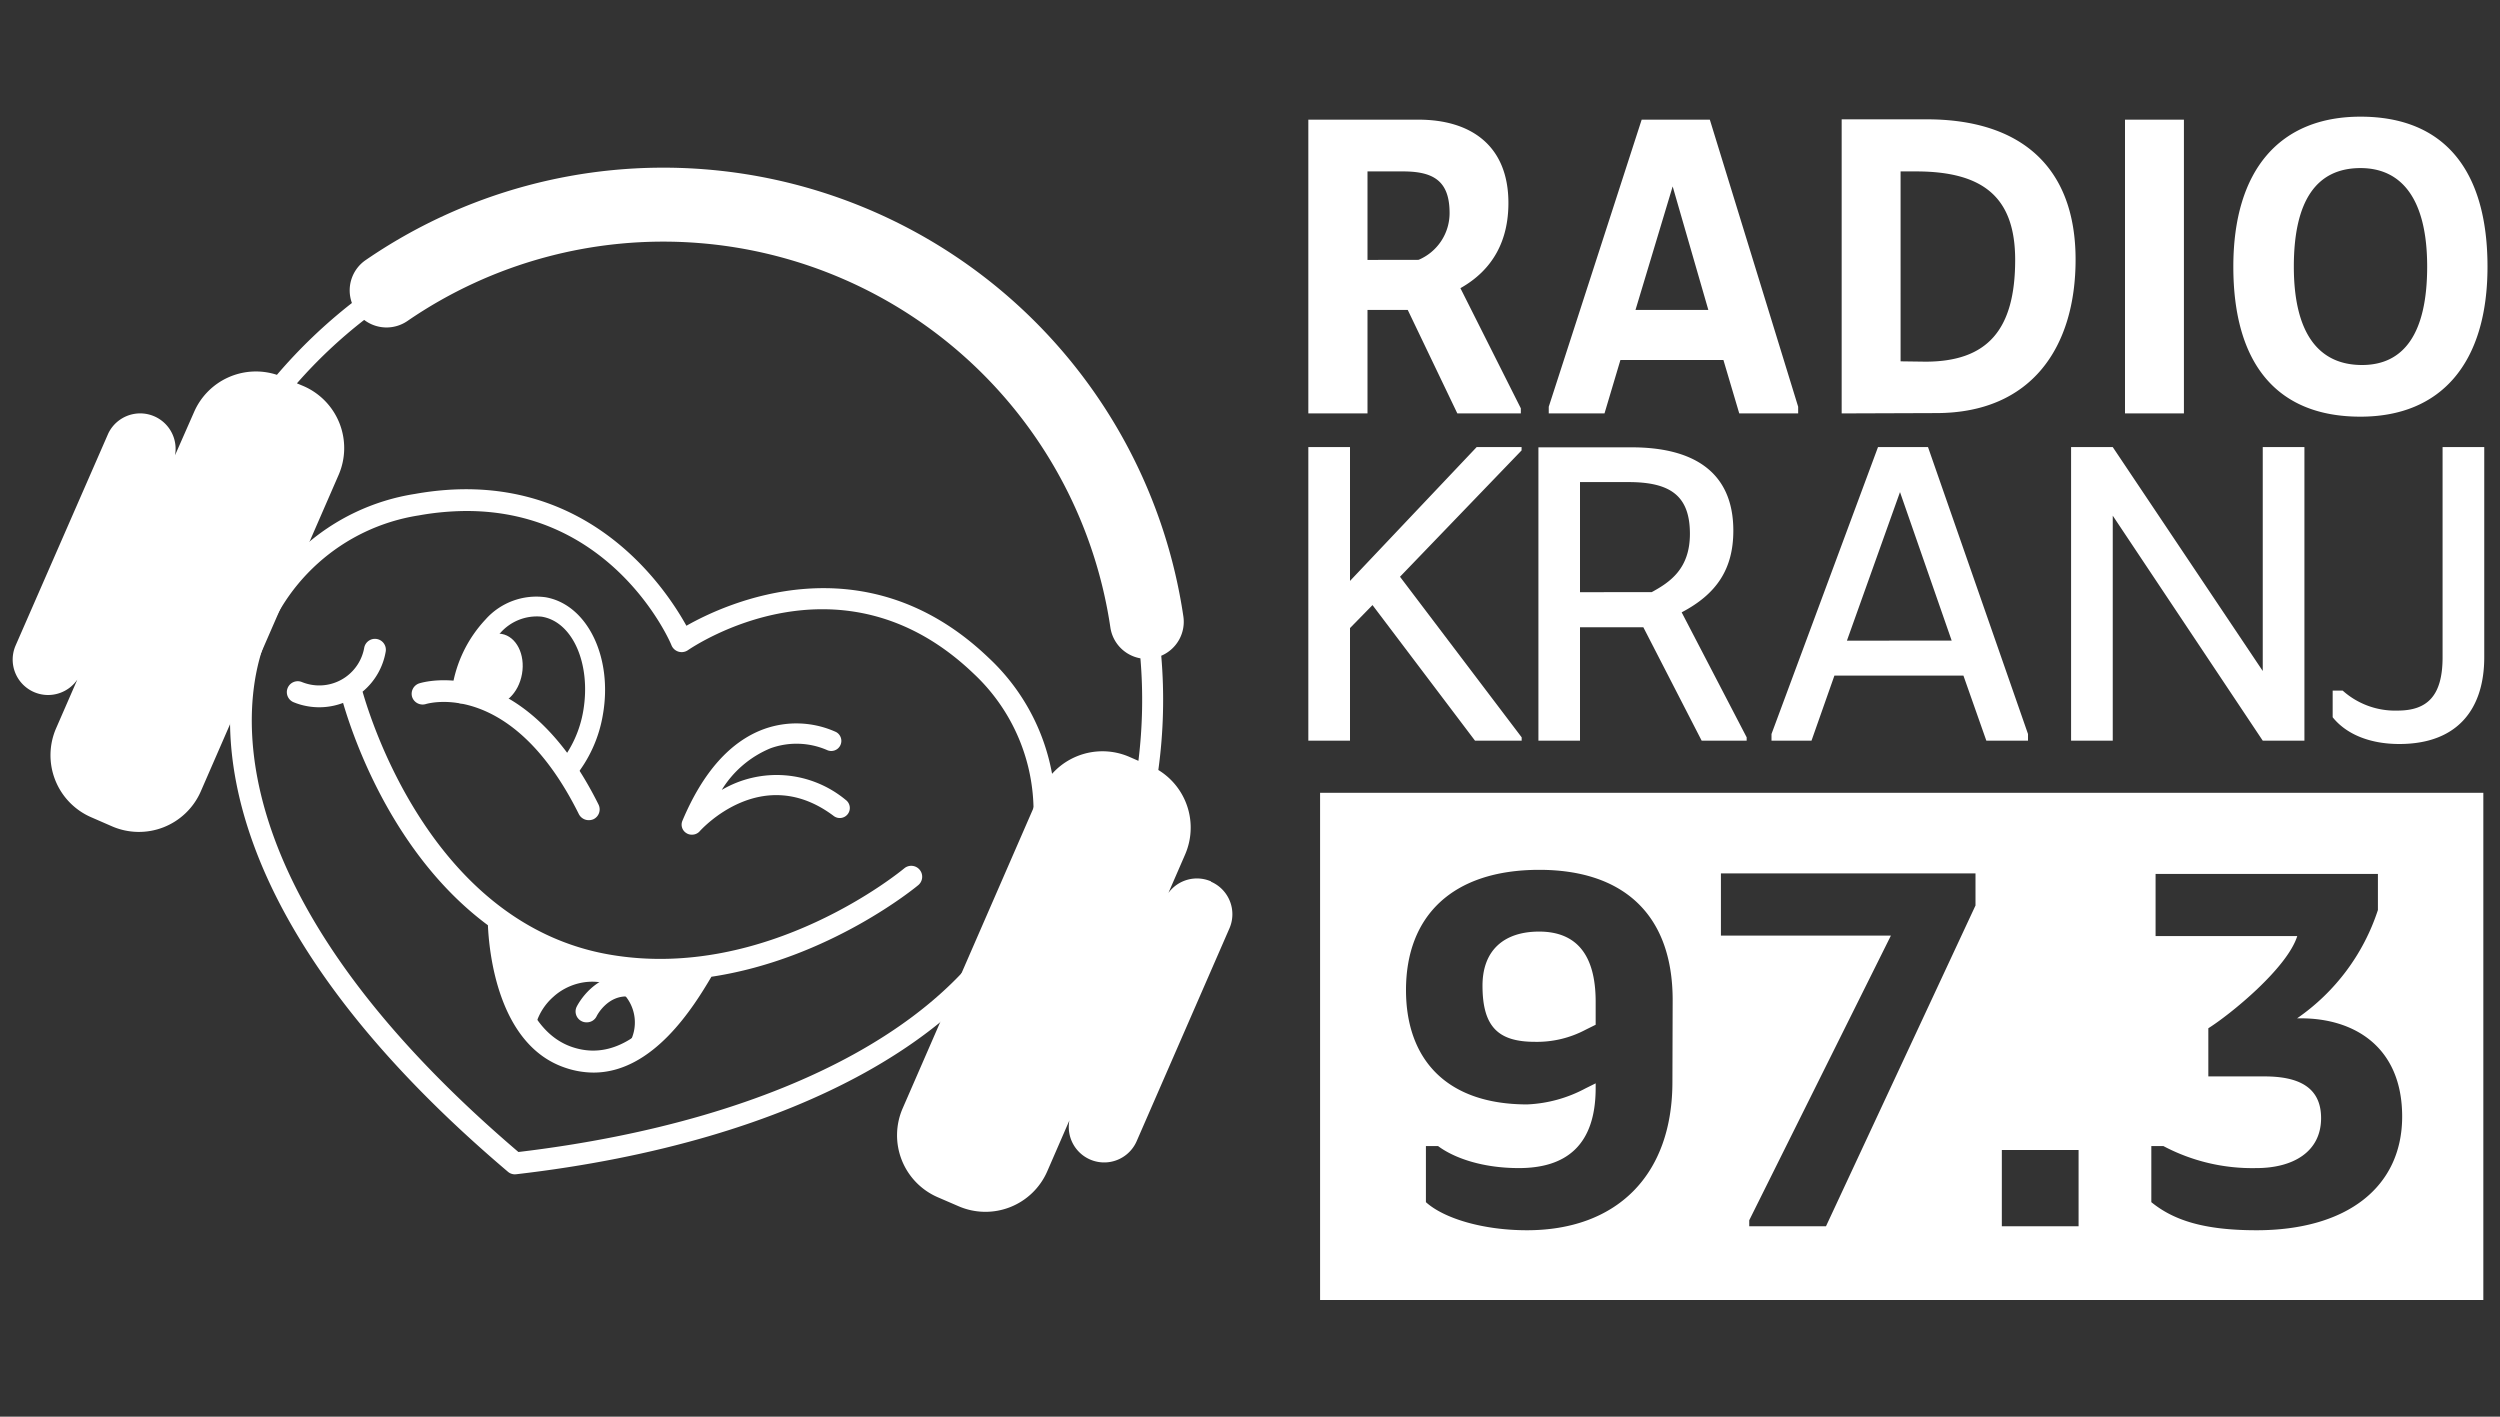 <svg id="Layer_1" data-name="Layer 1" xmlns="http://www.w3.org/2000/svg" viewBox="0 0 300 170"><rect x="0" y="0" width="300" height="170" fill="#333333" stroke="none"/><defs><style>.cls-1{fill:#fff;}</style></defs><path class="cls-1" d="M60.66,111.62l6.62,2.68,6.23,1.64,4.45.41,6.51-.21-2.38,4.17-3.81,4.2-2.26,1,.86-2.66-.39-2.42-1.8-1.92a13.75,13.75,0,0,0-3.06-1.29c-.89-.15-5.46-.43-7.68,5l-1.78-2.72s-1.65-3.81-1.61-3.91.1-4,.1-4"/><path class="cls-1" d="M61.79,140.92a1.28,1.28,0,0,1-.84-.31C24.86,110,26.31,86.91,28.61,78.39A26.07,26.07,0,0,1,49.8,59.27c20.25-3.61,30,11.2,32.57,15.82,4.68-2.66,21.36-10.44,36.28,3.86a25.19,25.19,0,0,1,6.57,26.8c-6.09,18.13-29.75,31.28-63.28,35.16ZM56,61.32a33,33,0,0,0-5.75.53A23.52,23.52,0,0,0,31.14,79.07c-2.16,8-3.43,29.75,31.07,59.17C94.4,134.4,117,122,122.74,104.92a22.65,22.65,0,0,0-5.9-24.08C100.94,65.6,83.33,77.51,82.58,78a1.32,1.32,0,0,1-2-.56C80.32,76.74,73.46,61.32,56,61.32Zm14.64,37.1a1.33,1.33,0,0,1-1.18-.73c-8-16.09-17.95-13.33-18.37-13.2a1.33,1.33,0,0,1-1.64-.87A1.32,1.32,0,0,1,50.32,82c.51-.16,12.44-3.65,21.5,14.54a1.31,1.31,0,0,1-.59,1.76A1.37,1.37,0,0,1,70.65,98.42Z"/><path class="cls-1" d="M83,100.16a1.14,1.14,0,0,1-.64-.19,1.19,1.19,0,0,1-.47-1.48c2.45-5.82,5.74-9.52,9.78-11a11.49,11.49,0,0,1,8.65.35A1.21,1.21,0,0,1,99.23,90a9.2,9.2,0,0,0-6.76-.21,12.43,12.43,0,0,0-5.86,5A13,13,0,0,1,101.5,96a1.2,1.2,0,1,1-1.45,1.92c-8.56-6.44-15.83,1.53-16.13,1.88A1.23,1.23,0,0,1,83,100.16ZM68,93.67a1.24,1.24,0,0,1-.79-.29,1.21,1.21,0,0,1-.13-1.7A13.55,13.55,0,0,0,70,85.25C70.93,79.67,68.73,74.6,65,74A5.83,5.83,0,0,0,60,76a13.14,13.14,0,0,0-3.38,7l-.06.39a1.21,1.21,0,0,1-1.37,1,1.2,1.2,0,0,1-1-1.37c0-.15,0-.3.07-.45a15.45,15.45,0,0,1,4-8.23,8.16,8.16,0,0,1,7.21-2.67c5,.87,8.08,7.19,6.88,14.07a16,16,0,0,1-3.45,7.59A1.2,1.2,0,0,1,68,93.67Z"/><path class="cls-1" d="M62.64,80.87c-.41,2.35-2.17,4-3.93,3.69s-2.85-2.45-2.44-4.8,2.17-4,3.93-3.69,2.85,2.46,2.44,4.8"/><path class="cls-1" d="M71.22,128.71a10.63,10.63,0,0,1-3.45-.6c-8.09-2.77-9.09-14.06-9.22-17.08C47.27,102.66,42.47,88.8,41.17,84.35a8.09,8.09,0,0,1-4.26.4,7.89,7.89,0,0,1-1.72-.5,1.31,1.31,0,0,1,1-2.42,5.64,5.64,0,0,0,1.17.34,5.48,5.48,0,0,0,6.35-4.46,1.31,1.31,0,0,1,2.58.45A8,8,0,0,1,43.51,83c1.19,4.17,8.8,27.9,29.58,31.54,19,3.33,35.25-10.2,35.41-10.33a1.31,1.31,0,1,1,1.7,2c-.14.12-10.64,8.86-24.83,11C83.27,120.76,78.41,128.71,71.22,128.71Zm-9.89-15.82c.45,3.88,2,10.92,7.29,12.74,6.19,2.13,10.85-3.91,13.46-8.06a38.46,38.46,0,0,1-9.45-.46A32.81,32.81,0,0,1,61.33,112.89Z"/><path class="cls-1" d="M75.92,126a.46.46,0,0,1-.23-.05.5.5,0,0,1-.22-.68,5,5,0,0,0-.75-6.11c-2.1-2-5.92-1.74-8.33.47a7,7,0,0,0-2,3,.51.51,0,1,1-1-.29,8,8,0,0,1,2.28-3.43c2.84-2.6,7.19-2.8,9.7-.46a6,6,0,0,1,1,7.31A.51.51,0,0,1,75.92,126Z"/><path class="cls-1" d="M70.38,122.68a1.25,1.25,0,0,1-.59-.14,1.3,1.3,0,0,1-.58-1.75c.09-.18,2.2-4.33,6.69-3.79a1.31,1.31,0,1,1-.31,2.6c-2.66-.32-4,2.33-4,2.36A1.3,1.3,0,0,1,70.38,122.68Z"/><path class="cls-1" d="M62.21,78.68a1.17,1.17,0,1,1-1-1.36,1.18,1.18,0,0,1,1,1.36"/><path class="cls-1" d="M145.33,105.77a4.24,4.24,0,0,0-5.12,1.38l2-4.6A8.1,8.1,0,0,0,139,92.4a61.86,61.86,0,0,0,.35-13.71A4.43,4.43,0,0,0,142,73.94,63.08,63.08,0,0,0,43.91,31.19a4.41,4.41,0,0,0-1.68,5.17,62.24,62.24,0,0,0-9,8.62,8.09,8.09,0,0,0-9.94,4.46L21,54.64A4.25,4.25,0,0,0,13,52L1.86,77.49a4.25,4.25,0,0,0,7.42,4.06L6.73,87.4a8.11,8.11,0,0,0,4.19,10.66l2.5,1.09A8.1,8.1,0,0,0,24.08,95L40.63,57a8.1,8.1,0,0,0-4.19-10.66L35.63,46a58.69,58.69,0,0,1,8.07-7.61,4.43,4.43,0,0,0,5.16.15,54.24,54.24,0,0,1,84.39,36.79,4.42,4.42,0,0,0,3.6,3.67h0a59.66,59.66,0,0,1-.24,12.3l-1.12-.49A8.11,8.11,0,0,0,124.87,95l-16.55,38a8.1,8.1,0,0,0,4.19,10.66l2.5,1.08a8.09,8.09,0,0,0,10.66-4.18l2.66-6.12a4.25,4.25,0,0,0,8.07,2.5l11.13-25.53a4.25,4.25,0,0,0-2.2-5.6"/><path class="cls-1" d="M287.92,89.28c7,0,10.19-4.21,10.19-10.41V53.65h-5V78.87c0,4.6-1.8,6.4-5.39,6.4a9.43,9.43,0,0,1-6.6-2.4h-1.2v3.2c1.6,2,4.4,3.21,8,3.21m-11.39-.4V53.65h-5V80.52l-18-26.87h-5V88.88h5v-27l18,27Zm-54.9-12L228,59.05l6.2,17.82Zm-4.25,12,2.75-7.81h15.48l2.75,7.81h5v-.8l-12-34.43h-6L212.58,88.08v.8ZM189.6,71.06V57.85h5.8c5,0,7.39,1.6,7.39,6.21,0,4.2-2.39,5.8-4.59,7Zm0,17.82V75.27h7.6l7,13.61h5.4v-.4l-7.8-15c4.2-2.2,6.2-5.2,6.2-9.8,0-7.21-5-10-12.19-10H184.61V88.88Zm-7,0v-.4L168,69.21l14.59-15.16v-.4h-5.39L162,69.71V53.65h-5V88.88h5V75.37l2.7-2.76L177,88.88Z"/><path class="cls-1" d="M283.44,43.8c-5.2,0-8.18-3.8-8.18-11.81s2.79-11.82,8-11.82c5,0,8,3.8,8,11.82s-2.79,11.81-7.81,11.81M283.26,50c9.66,0,15.24-6.41,15.24-18s-5.2-18-15.24-18C273.59,14,268,20.37,268,32s5.21,18,15.25,18M262.07,14.36H255V49.61h7.07Zm-34,29V20.57h1.85c8.18,0,11.9,3.2,11.9,10.62,0,8.41-3.34,12.21-10.78,12.21Zm4.27,6.21c11.53,0,16.73-8,16.73-18.42,0-11.22-6.69-16.83-17.84-16.83H221V49.61ZM196.26,37.19l4.46-14.82L205,37.19Zm-3.72,12.42,1.91-6.41h12.36l1.9,6.41h7.07v-.8l-10.6-34.45H197L185.85,48.81v.8ZM164.1,31.19V20.57h4.27c3.72,0,5.58,1.2,5.58,5a6.09,6.09,0,0,1-3.72,5.61Zm0,18.42V37.19h4.83l5.95,12.42h7.62V49l-7.25-14.42c3.91-2.2,5.76-5.71,5.76-10.22,0-7-4.64-10-10.78-10H157V49.61Z"/><path class="cls-1" d="M158.41,95.14V156H298V95.14Zm42.28,34.69c0,11.31-6.79,17.8-17.45,17.8-5.34,0-10-1.44-12.13-3.37v-6.73h1.46c1.94,1.44,5.33,2.64,9.7,2.64,5.57,0,9.21-2.64,9.21-9.62V130l-1.21.6a16.24,16.24,0,0,1-7,1.93c-9.82,0-14.55-5.54-14.55-13.72,0-8.9,5.57-14.43,16-14.43,9.7,0,16,5,16,15.64Zm36.37-21.17-17.94,38.49h-9.21v-.72l17-34.16H206.51v-7.46h30.55Zm12.37,38.49h-9.21V138h9.21Zm21.34.48c-6.31,0-9.94-1.2-12.61-3.37v-6.73h1.45a22.77,22.77,0,0,0,11.16,2.64c4.36,0,7.76-1.92,7.76-6,0-3.85-2.91-5-6.79-5H265v-5.78c2.67-1.68,9.46-7.21,10.67-11.06h-17v-7.46h26.68v4.33a25.35,25.35,0,0,1-9.7,13h.48c6.31,0,12.13,3.37,12.13,11.79S281.68,147.63,270.77,147.63Z"/><path class="cls-1" d="M184.69,111.79c-4.12,0-6.79,2.16-6.79,6.49,0,5,1.94,6.74,6.31,6.74a12.45,12.45,0,0,0,6.06-1.45l1.21-.6v-2.76C191.48,114.43,189.06,111.79,184.69,111.79Z"/></svg>